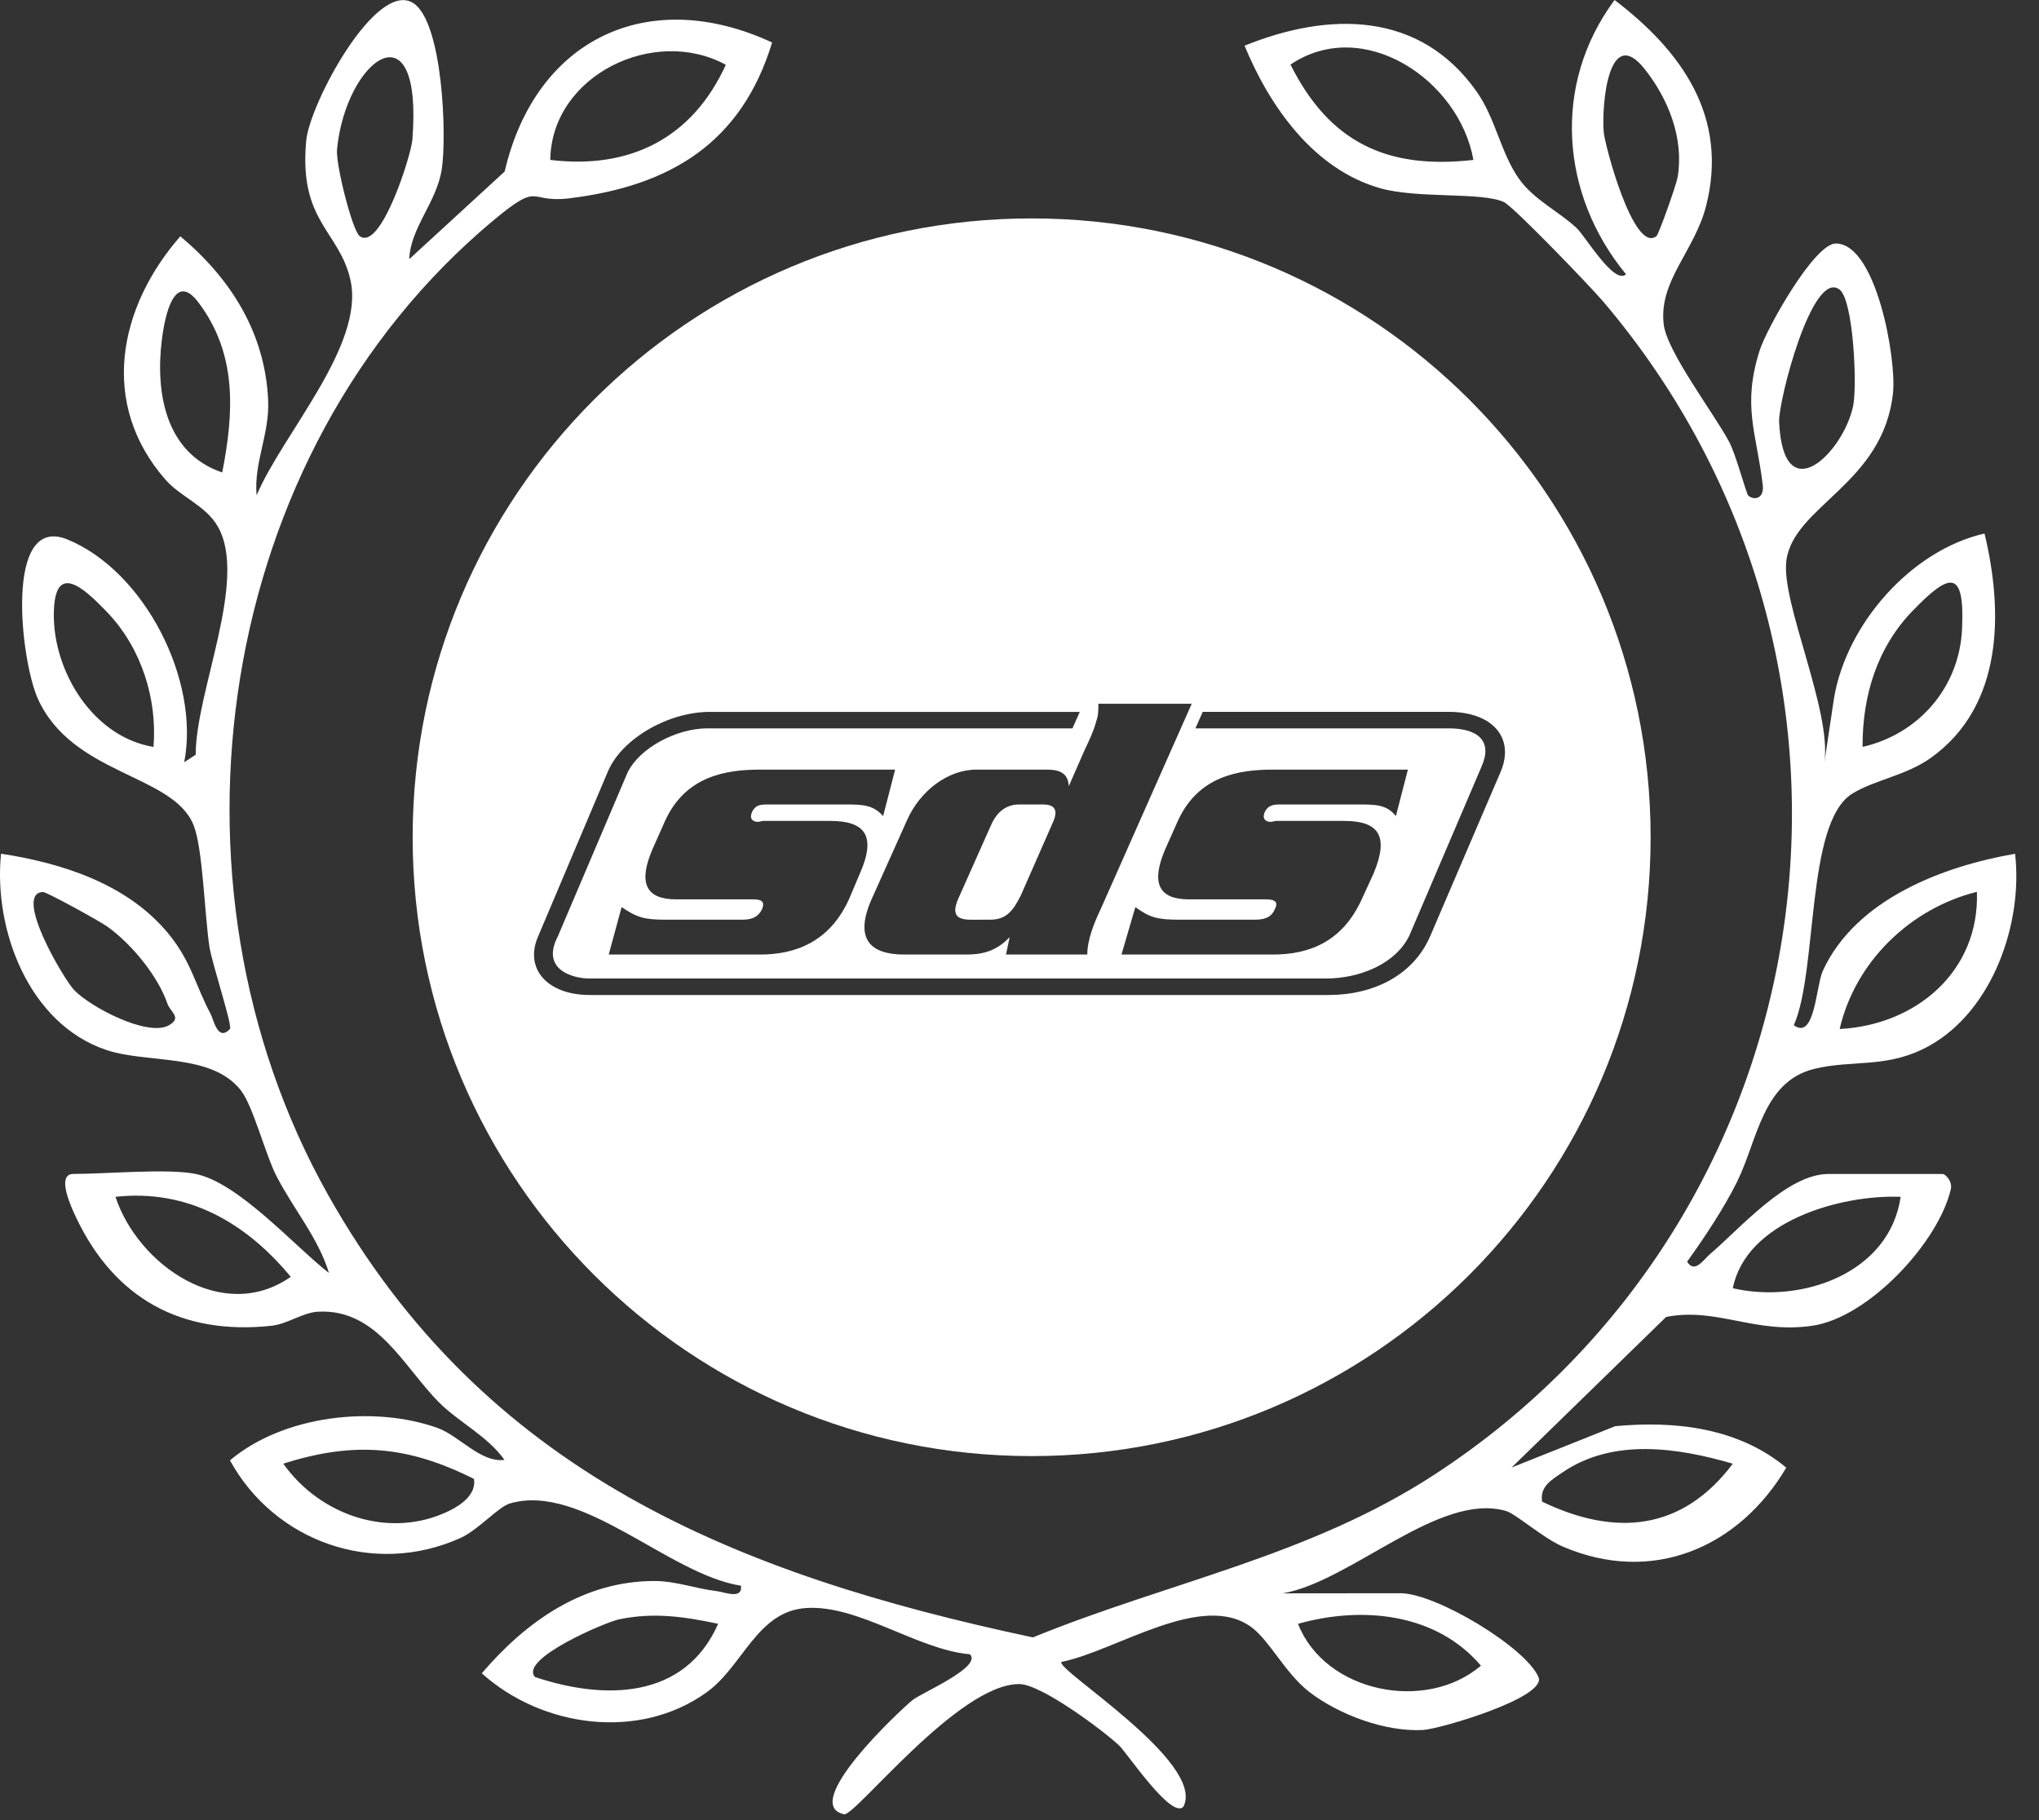<svg width="84" height="75" viewBox="0 0 84 75" fill="none" xmlns="http://www.w3.org/2000/svg">
<rect x="0" y="0" width="84" height="75" fill="#333333" stroke="none"/>
<path d="M8.682 41.79C8.048 40.606 7.89 39.637 6.948 38.485C5.269 36.432 2.579 35.566 0.043 35.178C-0.277 38.304 1.186 42.185 4.367 43.261C6.069 43.838 8.712 43.376 9.925 44.932C10.428 45.576 10.936 47.59 11.401 48.484C12.107 49.842 13.116 51.019 13.553 52.456C12.136 51.353 9.834 48.733 8.056 48.373C6.909 48.14 4.381 48.373 3.028 48.373C2.283 48.373 2.959 49.792 3.13 50.157C4.718 53.52 7.49 55.024 11.175 54.631C11.852 54.559 12.468 54.083 13.106 54.05C15.542 53.918 16.633 56.337 18.106 57.806C18.903 58.602 20.08 59.172 20.783 60.156C19.802 60.283 18.919 59.158 18.016 58.837C15.37 57.898 11.666 58.323 9.474 60.176C11.311 63.526 15.396 64.989 18.974 63.372C19.704 63.042 20.526 62.093 21.008 61.951C23.975 61.085 27.541 64.876 30.526 65.341C30.594 65.924 29.864 65.604 29.52 65.563C28.674 65.464 27.827 65.147 26.966 65.147C24.027 65.145 21.679 66.808 19.848 68.95C22.321 71.177 26.317 71.743 29.111 69.734C30.611 68.656 31.181 66.401 33.204 66.261C35.362 66.112 37.786 67.977 39.957 68.167C40.48 68.689 37.954 69.761 37.599 70.049C37.063 70.484 32.92 74.363 34.775 74.759C35.221 74.855 39.502 69.353 42.005 69.395C42.893 69.409 45.384 71.256 46.099 71.919C46.417 72.213 48.27 74.994 48.754 74.445C49.681 72.62 43.487 68.802 43.727 68.482C45.975 68.035 49.546 65.525 51.58 67.07C52.326 67.638 52.968 68.974 53.95 69.727C55.17 70.662 57.068 71.366 58.614 71.287C59.316 71.251 63.741 69.944 63.381 69.107C62.852 67.881 59.195 65.675 57.714 65.651L52.845 65.656C55.669 65.165 59.307 61.456 62.049 62.264C62.445 62.38 63.574 63.378 64.361 63.719C68.055 65.321 71.631 63.784 73.588 60.477C71.624 58.833 69.009 58.534 66.541 58.768L62.273 60.471L68.638 54.267C70.724 53.856 72.28 54.974 74.658 54.63C76.972 54.295 79.842 51.216 80.365 49.015C80.447 48.671 80.14 48.376 80.029 48.376H75.315C73.605 48.376 71.623 50.689 70.446 51.676C70.197 51.886 69.815 52.5 69.503 51.989C70.204 51.018 71.034 49.764 71.558 48.703C72.41 46.98 72.607 44.559 74.754 44.041C76.341 43.656 77.759 44.044 79.468 43.099C82.089 41.652 83.345 38.044 83.015 35.181C80.034 35.695 76.456 37.057 75.101 39.99C74.804 40.633 74.774 42.881 73.899 42.246C74.894 39.997 74.383 33.908 76.3 32.708C77.204 32.144 78.526 31.956 79.538 31.233C82.531 29.098 82.533 25.224 81.756 21.984C78.742 22.669 76.046 25.717 75.548 28.814L75.161 31.407C75.455 29.249 73.374 24.834 73.591 23.111C73.877 20.845 77.597 19.95 77.987 16.175C78.13 14.787 77.295 10.033 75.629 10.034C74.741 10.034 72.772 13.549 72.489 14.448C71.769 16.736 72.352 17.788 72.619 19.972C72.695 20.588 72.222 20.618 72.019 20.414C71.937 20.331 71.511 18.718 71.236 18.207C70.579 16.985 68.666 14.485 68.538 13.355C68.332 11.567 69.814 10.342 70.287 8.48C71.214 4.827 69.298 2.119 66.515 0C63.924 3.491 64.294 8.033 66.986 11.301C66.501 11.755 65.314 9.74 64.959 9.404C64.21 8.7 63.201 8.242 62.585 7.378C61.832 6.323 61.62 4.896 60.839 3.783C58.5 0.453 54.752 0.473 51.272 1.883C52.306 4.392 54.123 6.982 56.864 7.757C58.412 8.194 61.034 7.906 61.953 8.324C62.34 8.5 65.534 11.821 66.035 12.412C78.759 27.377 75.501 50.056 59.104 60.757C53.938 64.128 48.177 65.175 42.552 67.471C30.298 64.865 19.934 60.672 13.504 49.214C6.272 36.327 8.844 18.677 20.308 9.097C22.304 7.43 21.721 8.382 23.442 8.173C27.604 7.669 30.547 5.896 31.809 1.751C26.703 -0.618 22.059 1.606 20.791 7.067L16.861 10.677C16.908 9.382 17.977 8.362 18.197 6.986C18.414 5.627 18.244 0.901 17.023 0.126C15.497 -0.842 12.756 4.264 12.614 5.803C12.308 9.134 13.969 9.498 14.434 11.524C15.052 14.212 11.629 17.896 10.571 20.411C10.453 19.047 11.108 17.899 11.047 16.499C10.925 13.722 9.51 11.48 7.429 9.737C4.869 12.67 4.083 16.643 6.819 19.767C7.453 20.489 8.479 20.829 8.974 21.697C10.231 23.9 8.058 28.496 8.062 31.099L7.589 31.409C8.245 28.032 5.958 23.534 2.78 22.23C0.158 21.153 0.845 27.21 1.56 28.793C2.99 31.956 7.135 31.891 7.976 34.004C8.358 34.962 8.427 37.68 8.627 39.008C8.729 39.689 9.59 42.274 9.471 42.403C8.971 42.937 8.8 42.012 8.682 41.793V41.79ZM6.959 42.249C6.076 42.739 3.724 41.495 3.059 40.801C2.629 40.355 0.531 36.806 1.769 36.756C1.92 36.749 4.13 37.971 4.422 38.181C5.411 38.89 6.503 40.206 6.899 41.362C7.016 41.702 7.515 41.938 6.957 42.247L6.959 42.249ZM4.757 49.316C7.732 48.99 10.132 50.38 11.978 52.613C9.178 54.576 5.681 52.117 4.757 49.316ZM18.494 62.261C16.07 63.44 13.19 62.457 11.671 60.313C14.587 59.381 16.806 59.575 19.527 60.942C19.627 61.577 18.999 62.016 18.494 62.261ZM22.043 69.104C21.361 68.365 24.953 66.844 25.481 66.732C26.928 66.427 28.173 66.613 29.585 66.91C28.209 70.039 24.891 70.058 22.043 69.104ZM61.009 68.636C58.741 70.577 54.584 69.742 53.474 66.912C56.1 66.17 59.159 66.457 61.009 68.636ZM64.366 60.675C66.453 59.243 69.127 59.655 71.386 60.313C69.294 63.097 66.524 63.32 63.53 61.877C63.425 61.25 63.931 60.973 64.366 60.675ZM78.3 49.316C77.847 52.475 74.207 53.736 71.387 53.083C71.925 50.34 75.791 49.221 78.3 49.316ZM81.442 36.749C81.556 40.02 78.938 42.241 75.788 42.401C76.423 39.649 78.675 37.439 81.442 36.749ZM78.806 25.158C80.327 23.587 80.944 23.433 80.83 25.92C80.72 28.32 79.048 30.249 76.731 30.777C76.722 28.666 77.33 26.679 78.806 25.156V25.158ZM53.164 2.661C56.161 0.638 60.118 3.294 60.699 6.589C57.131 6.997 54.763 5.858 53.164 2.661ZM66.068 5.449C65.974 4.292 66.273 0.978 67.752 2.842C68.736 4.082 69.377 5.702 69.114 7.299C69.067 7.587 68.341 9.651 68.239 9.731C67.299 10.463 66.109 5.962 66.068 5.449ZM75.783 11.931C76.354 12.362 76.517 15.884 76.343 16.728C75.95 18.633 73.463 21.117 73.294 17.382C73.256 16.544 74.656 11.081 75.783 11.931ZM29.901 2.67C28.527 5.684 25.963 6.99 22.669 6.589C22.719 3.093 26.964 1.061 29.901 2.67ZM13.884 6.155C14.247 2.427 17.438 0.086 16.988 5.761C16.937 6.403 15.685 10.374 14.818 9.729C14.516 9.506 13.825 6.771 13.884 6.155ZM6.326 30.778C3.841 30.371 2.187 27.682 2.217 25.28C2.244 23.136 3.419 24.174 4.454 25.269C5.824 26.72 6.484 28.796 6.324 30.778H6.326ZM9.155 19.468C6.81 18.673 6.398 16.177 6.668 13.998C6.799 12.942 7.196 11.177 8.165 12.45C9.772 14.567 9.644 16.974 9.155 19.468Z" fill="white"/>
<path d="M42.5 9C56.583 9 68 20.417 68 34.5C68 48.583 56.583 60 42.5 60C28.417 60 17 48.583 17 34.5C17 20.417 28.417 9 42.5 9ZM49.549 29.333L49.247 30.013H59.681C60.89 30.013 61.495 30.532 61.042 31.571L58.056 38.562C57.488 39.721 56.014 40.321 54.615 40.321H24.296C23.54 40.321 22.292 39.921 22.973 38.602L25.846 31.851C26.337 30.812 27.887 30.013 29.135 30.013H44.182L44.483 29.334H29.248C27.509 29.334 25.619 30.452 25.052 31.77L22.179 38.562C21.574 39.921 22.557 41 24.296 41H54.728C56.619 41 58.244 40.16 58.925 38.562L61.836 31.77C62.403 30.372 61.458 29.333 59.681 29.333H49.549ZM31.319 31.713C29.873 31.713 28.235 31.992 27.398 33.827L26.866 35.024C26.295 36.381 26.6 37.059 27.855 37.059H31.015C31.281 37.059 31.547 37.099 31.395 37.458C31.205 37.857 30.862 37.897 30.558 37.897H27.436C26.561 37.897 26.256 37.817 25.609 37.378L25.077 39.333H31.319C32.766 39.333 34.173 38.814 34.973 37.059L35.43 35.981C36.115 34.426 35.62 33.827 34.212 33.827H31.434L31.243 33.867C31.015 33.867 30.862 33.747 30.977 33.468C31.129 33.149 31.358 33.149 31.624 33.149H34.783C35.506 33.149 35.963 33.149 36.382 33.628L36.876 31.713H31.319ZM45.25 29C45.25 29.239 45.25 29.479 45.174 29.679C45.059 30.117 44.869 30.516 44.679 30.915L44.032 32.392C43.994 31.873 43.689 31.713 43.118 31.713H40.226C39.046 31.713 37.904 32.59 37.371 33.787L35.887 37.099C35.202 38.695 35.849 39.333 37.257 39.333H39.769C40.378 39.333 40.987 39.253 41.596 38.615L41.443 39.333H44.793C44.793 38.735 45.059 38.056 45.364 37.418L49.094 29H45.25ZM52.443 31.713C50.997 31.713 49.36 31.992 48.523 33.827L47.99 35.024C47.419 36.381 47.724 37.059 48.98 37.059H52.139C52.405 37.059 52.71 37.099 52.52 37.458C52.367 37.857 51.986 37.897 51.682 37.897H48.6C47.686 37.897 47.381 37.817 46.773 37.378L46.201 39.333H52.443C53.928 39.333 55.298 38.814 56.098 37.059L56.592 35.981C57.239 34.426 56.782 33.827 55.374 33.827H52.558L52.367 33.867C52.139 33.867 51.987 33.747 52.101 33.468C52.253 33.149 52.52 33.149 52.748 33.149H55.945C56.669 33.149 57.125 33.149 57.506 33.628L58 31.713H52.443ZM42.966 33.149C43.422 33.149 43.612 33.349 43.385 33.867L42.053 36.9C41.748 37.498 41.481 37.896 40.797 37.897L39.997 37.898C39.426 37.897 39.199 37.698 39.465 37.06L40.834 33.987C41.062 33.469 41.444 33.149 41.977 33.149H42.966Z" fill="white"/>
</svg>
